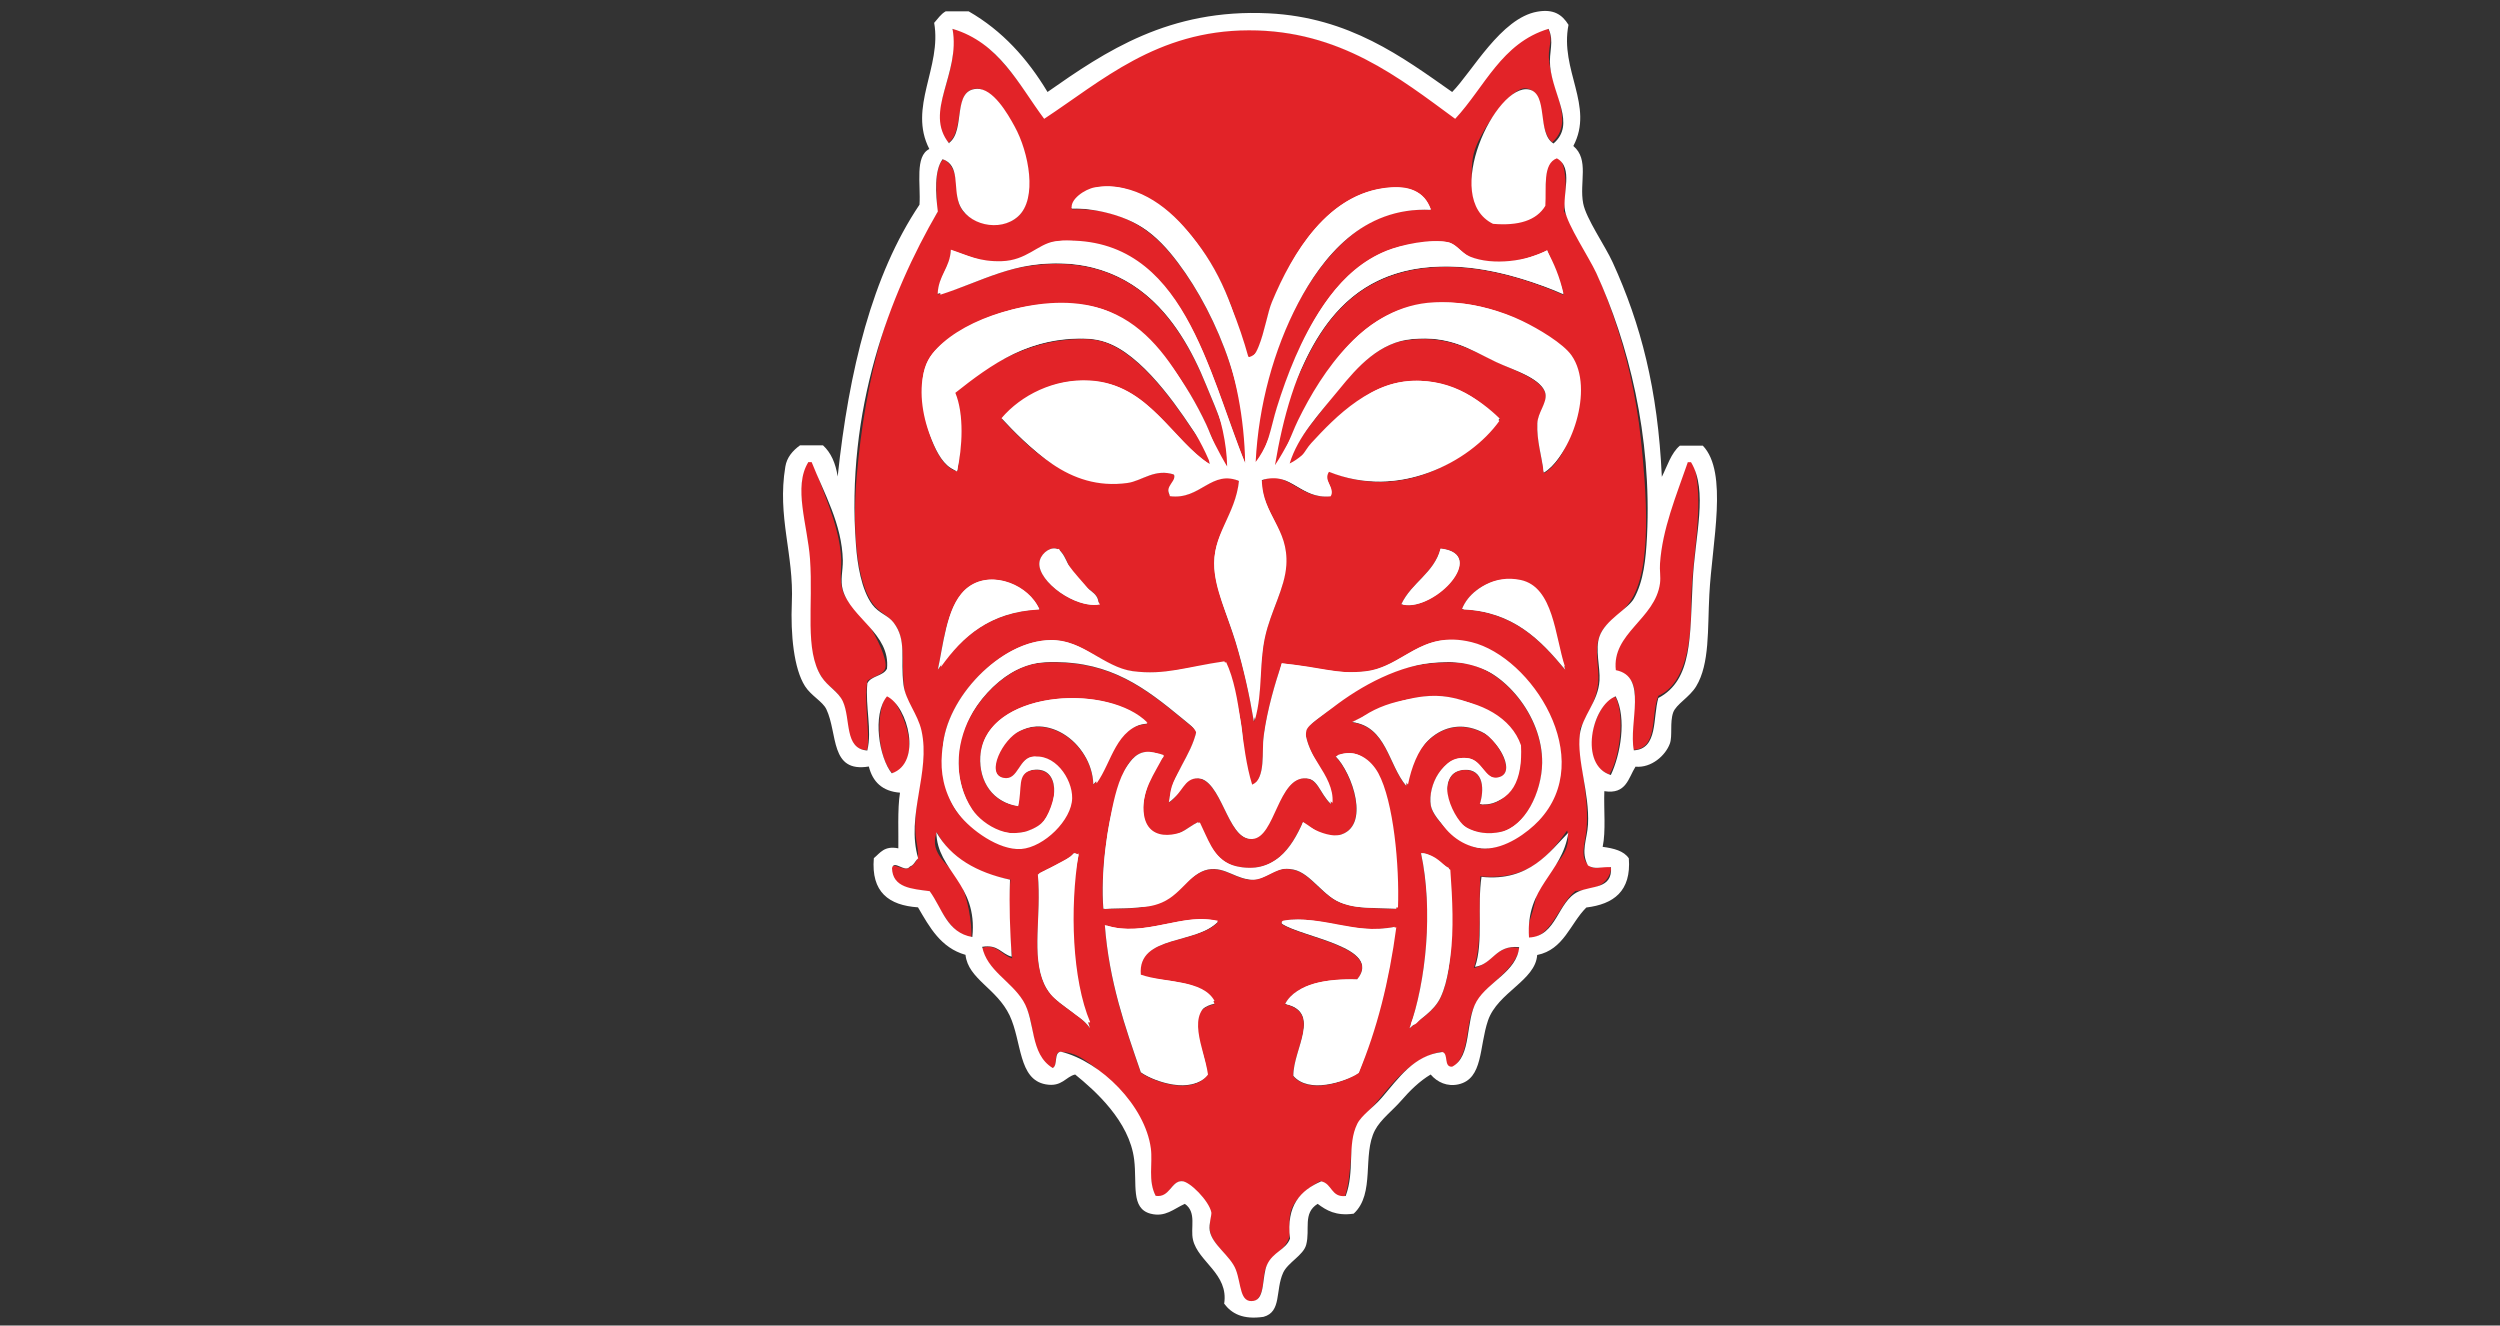 <svg xmlns="http://www.w3.org/2000/svg" id="Calque_1" viewBox="0 0 150 79.53"><rect x="0" y="0" width="150" height="79.53" fill="#333333" stroke="none"/><defs><style>.cls-1{fill:#e22328;}.cls-1,.cls-2{fill-rule:evenodd;stroke-width:0px;}.cls-2{fill:#fff;}</style></defs><path class="cls-1" d="m62.66,7.06c3.06-2.09,6.23-4.82,10.91-5.21,6.28-.52,10.16,2.64,13.76,5.21,1.67-1.96,2.76-4.51,5.5-5.4.41.56.07,1.1.1,1.77.07,1.79,1.63,3.86.2,5.11-.93-.86-.33-3.07-1.57-3.24-.91-.13-2.85,2.69-3.14,3.93-.3,1.3-.03,3.44.79,3.93,1,.6,3.25.07,3.44-.98.1-.59-.06-2.74.69-2.75.76-.01.64,2.61.49,3.24,2.21,3.44,4.07,8.47,4.62,13.66.32,3.05.74,7.89-.69,9.83-.82,1.11-1.59,1.18-1.87,2.26-.2.78.08,1.71,0,2.55-.1,1.06-.69,1.95-1.08,2.75-.14,1.87.53,3.85.39,5.9-.06.98-.5,1.85.2,2.36.39.28.91-.18,1.28.1-.16,1.02-1.03,1.32-2.16,1.38-1,.81-1.4,2.72-2.75,2.85-.25-.49.05-1.13.2-1.67.14-.51.26-1.23.49-1.67.5-.96,1.92-1.63,1.57-3.14-1.12,1.54-2.3,3-5.21,2.75-.11,1.73.13,3.95-.39,5.5,1.04-.21,1.47-1.53,2.75-1.18-.4,1.52-2.08,2.12-2.75,3.54-.54,1.14-.2,2.73-1.28,3.64-.59.03-.27-.85-.69-.98-2.38.57-3.27,2.62-4.81,4.03-.77,1.13-.46,3.34-.98,4.72-.82,0-.8-.83-1.47-.98-.7.39-1.57,1.07-1.77,1.87-.15.6.05,1.2-.1,1.57-.32.81-1.05.94-1.38,1.77-.24.6-.02,1.41-.59,1.97-1.16.35-.96-1.06-1.28-1.87-.34-.86-1.33-1.51-1.47-2.26-.09-.44.06-.93,0-1.18-.21-.85-1.15-1.48-1.67-1.87-.79.06-.7,1-1.57.98-.55-.85-.18-2.12-.39-3.05-.47-1.98-2.62-4.53-4.23-5.4-.33-.18-.71-.28-1.08-.29-.55-.03-.1.95-.59.98-1.28-.68-.95-2.43-1.47-3.54-.71-1.48-2.24-2.14-2.75-3.64.85-.4,1.26.43,1.87.59-.17-1.46-.31-3.17-.1-4.72-2.07-.35-3.6-1.24-4.42-2.85-.53,1.35.88,2,1.38,2.95.46.9.75,2.52.69,3.44-1.19-.22-1.85-1.81-2.55-2.85-1.21-.04-2.22-.27-2.26-1.47.32-.21.75.34,1.18,0,.68-.51.38-.98.29-1.87-.18-1.93.67-4.11.29-6.29-.13-.75-.84-1.48-.98-2.56-.16-1.2.06-2.65-.39-3.54-.37-.72-1.01-.94-1.38-1.38-1.19-1.39-1.32-5-1.08-7.76.5-5.82,1.93-11.47,4.82-15.82.06-.78-.29-2.57.39-3.24,1.22.77.46,2.28,1.18,3.14.42.5,1.42.97,2.55.69,2.31-.57,1.24-4.67.39-5.99-.47-.73-1.38-2.11-2.16-2.06-1.39.08-.67,2.56-1.67,3.24-1.56-1.74.73-3.99.2-6.58-.03-.16.09-.17.1-.29h.2c2.54,1.03,3.74,3.4,5.31,5.4Zm20.64,4.23c-3.59.35-5.75,3.91-6.98,6.88-.25.61-.44,1.79-.79,2.65-.78,1.94-1.16-.88-1.47-1.87-.83-2.6-2.26-4.82-4.23-6.39-.94-.75-2.51-1.56-4.13-1.28-.61.11-1.51.73-1.38,1.28,2.8-.1,4.58,1.07,5.9,2.65,2.49,2.98,4.7,8.09,4.52,12.68-1.83-4.52-3.25-10.95-7.66-12.77-.8-.33-2.63-.8-3.83-.59-.98.17-1.67,1.14-3.14,1.18-1.36.04-2.03-.35-3.05-.69-.04,1.1-.74,1.55-.79,2.65,1.92-.49,3.3-1.35,5.21-1.67,6.23-1.04,9.2,2.95,10.91,7.17.64,1.58,1.51,3.35,1.28,4.91-.67-.69-.87-1.68-1.28-2.56-1.16-2.47-2.89-4.97-5.11-6.39-2.98-1.89-7.88-.53-10.12,1.08-1.34.97-1.99,1.62-1.77,3.93.15,1.59.9,3.95,2.06,4.13.19-1.49.44-3.36-.2-4.72,1.57-1.37,4-2.87,6.58-3.14.53-.06,1.34-.11,1.97,0,2.3.41,4.54,3.57,5.7,5.31.46.68,1.11,1.4,1.08,2.16-2.16-1.39-3.7-4.81-7.17-5.01-2.15-.13-4.14.88-5.31,2.26,1.45,1.56,4.02,4.25,7.47,3.83.94-.11,1.87-.91,2.85-.49.29.39-.6.77-.2,1.28,1.8.26,2.67-1.75,4.13-.88-.21,2.1-1.65,3.24-1.47,5.31.12,1.37.84,2.97,1.28,4.42.48,1.6.8,3.07,1.08,4.72.45-1.55.3-3.12.59-4.81.27-1.56,1.15-2.95,1.28-4.32.23-2.36-1.29-3.26-1.47-5.31,1.47-.89,2.33,1.14,4.13.88.4-.53-.56-1.06,0-1.47,4.25,1.79,8.27-.58,10.22-3.14-1.19-1.16-2.77-2.15-4.72-2.26-2.91-.17-5.15,2.19-6.58,3.73-.44.48-.68,1.27-1.38,1.28.26-1.14,1.16-2.2,1.97-3.24,1.16-1.5,2.89-3.9,5.01-4.23,2.38-.36,3.79.45,5.5,1.28,1.01.49,2.79,1.06,2.95,1.97.09.54-.47,1.12-.49,1.77-.04,1.05.26,1.94.39,2.95,1.29-.76,2.14-3.3,2.06-5.31-.06-1.73-.8-2.08-1.87-2.85-1.67-1.21-4.13-2.18-6.78-2.06-4.12.19-6.73,4.16-8.16,7.08-.5,1.01-.77,2.1-1.47,2.85.05-2.25.99-4.6,1.97-6.58,1-2.04,2.31-3.68,4.23-4.62,3.58-1.76,8.04-.61,11.2.79-.24-.97-.65-1.77-.98-2.65-1.16.67-3.27.94-4.62.39-.57-.23-.83-.78-1.38-.88-.62-.12-1.73.06-2.46.2-4.31.8-6.56,5.87-7.76,9.73-.36,1.17-.5,2.55-1.38,3.44.27-5.26,2.46-11.11,5.9-13.86,1.22-.98,2.7-1.6,4.72-1.47-.47-1.07-1.3-1.4-2.55-1.28Zm-18.77,23.39c-.39-.46-.61-1.68-1.18-1.77-.43-.07-.95.39-.98.88-.06,1.13,2.16,2.72,3.54,2.46.08-.73-.82-.91-1.38-1.57Zm21.91-1.77c-.41,1.49-1.75,2.05-2.36,3.34,1.71.59,5.34-3,2.36-3.34Zm6.09,2.95c-1.21-1.91-4.14-1.07-4.81.69,3.11.17,4.7,1.85,6.19,3.64-.5-1.49-.57-3.07-1.38-4.32Zm-34.69-.39c-1.07,1.09-1.26,3.26-1.57,4.72,1.35-1.89,3.02-3.46,6.09-3.64-.75-1.55-3.16-2.46-4.52-1.08Zm10.12,4.82c-1.73-.23-3.02-1.89-4.91-1.87-3.03.04-6.31,3.48-6.49,6.49-.06,1.02.05,2.45.69,3.54.5.86,2.49,2.55,3.93,2.46,1.18-.08,2.96-1.76,3.05-2.75.12-1.34-.88-2.54-2.16-2.75-.98,0-.93,1.48-1.87,1.28-.99-.21-.31-1.81.29-2.36,2.07-1.88,5.03.22,5.11,2.75,1.18-1.12,1.08-3.51,3.24-3.64-2.6-2.6-9.79-1.86-10.02,1.97-.09,1.5.77,2.77,2.26,2.95.19-.76-.28-2.24,1.18-2.16,1.48.08,1.1,2.46.2,3.24-.3.26-.83.46-.98.49-2.91.6-4.26-2.53-3.93-5.01.31-2.36,2.64-4.82,4.62-5.11.78-.11,1.65-.07,2.26,0,3.15.36,5.06,2.14,7.37,4.03-.36,1.64-1.46,2.54-1.67,4.32.82-.54.76-1.51,1.67-1.47,1.52.05,1.82,3.66,3.24,3.64,1.27-.02,1.7-3.56,3.14-3.64.9-.05.97.9,1.67,1.57.05-1.69-1.39-2.73-1.57-4.52,2.29-1.76,4.27-3.59,7.47-3.93.58-.06,1.42-.11,2.16,0,2.25.33,4.65,3.12,4.62,5.99-.02,1.76-1.03,3.81-2.46,4.13-1.6.35-2.84-.48-3.14-1.57-.28-1.01-.08-2.12.88-2.16,1.28-.06,1.23,1.29.98,2.06,1.77.28,2.75-2.08,2.36-3.44-.44-1.54-2.92-3.03-5.01-3.05-1.91-.02-3.69.92-5.01,1.57,2.07.29,2.16,2.55,3.24,3.83.32-2.4,2.35-4.46,4.72-3.14.78.43,2.02,2.51.69,2.65-.75.08-.85-1.09-1.77-1.18-1.44-.13-2.36,1.64-2.16,2.85.14.86,1.91,2.49,3.05,2.56,1.35.08,3.12-1.27,3.73-2.16.69-1,1-2.52.88-3.93-.24-2.88-3.62-6.58-6.78-6.39-1.85.11-2.99,1.66-4.81,1.87-1.73.19-2.83-.23-5.01-.49-.4,1.19-.87,2.76-1.08,4.32-.15,1.09.14,2.46-.69,3.05-.64-1.04-.45-2.52-.69-3.83-.24-1.32-.58-2.6-.98-3.64-2.23.32-3.55.85-5.5.59Zm-.98,7.37c-.59,1.95-.94,4.73-.79,6.88,1.36-.05,2.12.02,3.14-.3,1.26-.39,2.06-1.86,3.14-2.06,1.06-.2,1.76.68,2.75.59.93-.08,1.22-.81,2.36-.59,1.09.21,1.8,1.69,3.05,2.06,1,.3,1.75.23,3.14.3-.04-1.08.07-2.68-.1-3.93-.29-2.12-1.04-6.39-3.54-5.21.97.95,2.15,4.24.2,4.72-1,.24-1.48-.39-2.16-.79-.69,1.55-1.73,3.17-4.03,2.65-1.2-.27-1.73-1.54-2.26-2.65-.73.36-1.27,1.04-2.26.79-1.95-.5-.73-3.74.2-4.72-1.79-.95-2.37.67-2.85,2.26Zm18.28,3.54c.74,3.42.31,7.7-.69,10.51.6-.56,1.46-.99,1.87-1.87.93-1.98.58-5.29.49-7.76-.57-.23-1.12-.95-1.67-.88Zm-20.54.1c-.13,0-.14-.13-.29-.1-.55.59-1.47.82-2.16,1.28.23,2.53-.41,4.83.39,6.58.56,1.22,2.05,1.66,2.75,2.65-.99-2.78-1.45-7.04-.69-10.42Zm1.57,4.23c.26,3.41,1.22,6.12,2.16,8.84.91.6,3.02,1.28,3.93.2.17-1.44-1.8-3.77.49-4.32-.59-1.46-3.15-1.3-4.52-1.67-.22-2.48,3.45-1.92,4.72-3.24-1.88-.67-4.38,1.02-6.78.2Zm10.81-.29c-.12.01-.23.03-.2.2,1.25.83,6.09,1.43,4.52,3.34-1.61-.06-3.69.23-4.32,1.47,2.22.53.48,2.69.49,4.32.92,1.07,3.01.41,3.93-.2.98-2.66,1.85-5.42,2.16-8.75-2.51.51-4.65-.71-6.58-.39Z"></path><path class="cls-2" d="m85.85,12.56c-2.01-.12-3.49.5-4.72,1.47-3.44,2.74-5.63,8.59-5.9,13.86.87-.89,1.01-2.27,1.38-3.44,1.2-3.86,3.46-8.93,7.76-9.73.73-.14,1.83-.32,2.46-.2.55.11.81.65,1.38.88,1.35.55,3.46.27,4.62-.39.33.88.74,1.68.98,2.65-3.16-1.4-7.63-2.54-11.2-.79-1.91.94-3.22,2.58-4.23,4.62-.97,1.98-1.91,4.34-1.97,6.58.7-.75.98-1.84,1.47-2.85,1.43-2.92,4.04-6.89,8.16-7.08,2.65-.12,5.11.85,6.78,2.06,1.06.77,1.81,1.12,1.87,2.85.07,2.01-.77,4.54-2.06,5.31-.13-1.01-.43-1.9-.39-2.95.02-.64.58-1.23.49-1.77-.15-.9-1.94-1.48-2.95-1.97-1.71-.83-3.13-1.64-5.5-1.28-2.12.32-3.86,2.72-5.01,4.23-.8,1.04-1.71,2.1-1.97,3.24.7-.01.93-.8,1.38-1.28,1.43-1.55,3.68-3.9,6.58-3.73,1.95.11,3.53,1.1,4.72,2.26-1.95,2.57-5.97,4.94-10.22,3.14-.56.42.4.94,0,1.47-1.79.25-2.66-1.77-4.13-.88.19,2.05,1.7,2.94,1.47,5.31-.13,1.37-1.01,2.77-1.28,4.32-.29,1.69-.14,3.26-.59,4.81-.28-1.65-.6-3.12-1.08-4.72-.44-1.45-1.16-3.05-1.28-4.42-.18-2.06,1.26-3.21,1.47-5.31-1.45-.87-2.33,1.14-4.13.88-.41-.51.48-.89.2-1.28-.98-.42-1.91.38-2.85.49-3.44.42-6.02-2.27-7.47-3.83,1.17-1.38,3.16-2.39,5.31-2.26,3.47.2,5.01,3.63,7.17,5.01.03-.76-.62-1.48-1.08-2.16-1.16-1.74-3.39-4.9-5.7-5.31-.62-.11-1.44-.06-1.97,0-2.58.27-5.02,1.77-6.58,3.14.63,1.36.39,3.22.2,4.72-1.16-.18-1.91-2.54-2.06-4.13-.22-2.31.42-2.96,1.77-3.93,2.24-1.61,7.15-2.98,10.12-1.08,2.22,1.42,3.95,3.92,5.11,6.39.41.88.61,1.86,1.28,2.56.23-1.56-.64-3.33-1.28-4.91-1.7-4.22-4.67-8.21-10.91-7.17-1.9.32-3.29,1.18-5.21,1.67.04-1.1.74-1.55.79-2.65,1.02.34,1.69.73,3.05.69,1.48-.04,2.16-1.01,3.14-1.18,1.2-.21,3.03.26,3.83.59,4.42,1.82,5.84,8.26,7.66,12.77.18-4.58-2.03-9.69-4.52-12.68-1.32-1.58-3.1-2.75-5.9-2.65-.13-.55.77-1.17,1.38-1.28,1.62-.28,3.18.53,4.13,1.28,1.97,1.57,3.4,3.79,4.23,6.39.32.99.69,3.81,1.47,1.87.35-.86.54-2.05.79-2.65,1.23-2.97,3.39-6.53,6.98-6.88,1.25-.12,2.09.2,2.55,1.28Z"></path><path class="cls-1" d="m52.04,40.87c-.22,1.34.17,2.89,0,4.13-1.48.03-1.06-2.01-1.57-3.05-.28-.57-.78-.74-1.08-1.18-1.39-2.06-.65-4.5-.88-7.47-.1-1.22-.82-3.9-.2-5.4.02-.11.2-.07.2-.2h.29c.41,1.6,1.55,3.61,1.67,5.8.03.57-.12,1.3.1,1.97.26.78,1.06,1.31,1.57,2.06.44.65,1.12,2.04.98,2.55-.13.46-.88.53-1.08.79Z"></path><path class="cls-1" d="m101.57,27.7c.8,2.42-.11,5.78-.1,8.65,0,2.05-.29,4.66-1.97,5.4-.48,1.13.03,3.24-1.57,3.24-.37-1.08.51-3.01,0-4.03-.26-.52-.74-.29-1.08-.79,0-1.94,1.67-2.84,2.36-4.23.4-.81.29-1.62.39-2.55.2-1.82.97-4.16,1.67-5.7h.29Z"></path><path class="cls-2" d="m65.9,36.25c-1.37.26-3.6-1.33-3.54-2.46.03-.5.55-.95.98-.88.56.09.79,1.31,1.18,1.77.56.66,1.46.85,1.38,1.57Z"></path><path class="cls-2" d="m84.08,36.25c.61-1.29,1.95-1.85,2.36-3.34,2.98.35-.64,3.93-2.36,3.34Z"></path><path class="cls-2" d="m93.91,40.18c-1.49-1.79-3.08-3.47-6.19-3.64.68-1.76,3.6-2.59,4.81-.69.8,1.26.88,2.83,1.38,4.32Z"></path><path class="cls-2" d="m62.36,36.54c-3.07.17-4.74,1.74-6.09,3.64.32-1.45.5-3.63,1.57-4.72,1.36-1.38,3.77-.47,4.52,1.08Z"></path><path class="cls-2" d="m73.47,39.69c.4,1.04.75,2.31.98,3.64.24,1.31.05,2.79.69,3.83.83-.59.54-1.96.69-3.05.21-1.56.68-3.13,1.08-4.32,2.18.27,3.28.68,5.01.49,1.83-.2,2.97-1.76,4.81-1.87,3.16-.19,6.54,3.5,6.78,6.39.12,1.42-.19,2.93-.88,3.93-.61.89-2.38,2.24-3.73,2.16-1.14-.06-2.9-1.69-3.05-2.56-.2-1.21.72-2.98,2.16-2.85.92.09,1.02,1.26,1.77,1.18,1.34-.15.09-2.22-.69-2.65-2.37-1.32-4.4.75-4.72,3.14-1.08-1.28-1.17-3.55-3.24-3.83,1.32-.66,3.1-1.59,5.01-1.57,2.09.02,4.57,1.5,5.01,3.05.39,1.35-.59,3.72-2.36,3.44.25-.77.3-2.12-.98-2.06-.96.04-1.17,1.15-.88,2.16.31,1.09,1.55,1.92,3.14,1.57,1.42-.31,2.43-2.36,2.46-4.13.04-2.87-2.37-5.66-4.62-5.99-.74-.11-1.59-.06-2.16,0-3.2.34-5.18,2.17-7.47,3.93.18,1.79,1.62,2.83,1.57,4.52-.7-.67-.77-1.62-1.67-1.57-1.44.08-1.88,3.62-3.14,3.64-1.43.02-1.72-3.58-3.24-3.64-.91-.03-.85.94-1.67,1.47.21-1.79,1.31-2.69,1.67-4.32-2.31-1.89-4.22-3.67-7.37-4.03-.61-.07-1.48-.11-2.26,0-1.97.29-4.31,2.75-4.62,5.11-.33,2.49,1.02,5.62,3.93,5.01.15-.03.69-.23.98-.49.9-.79,1.28-3.17-.2-3.24-1.46-.08-.99,1.41-1.18,2.16-1.49-.17-2.35-1.44-2.26-2.95.23-3.83,7.43-4.57,10.02-1.97-2.17.13-2.07,2.52-3.24,3.64-.08-2.54-3.04-4.63-5.11-2.75-.6.55-1.28,2.14-.29,2.36.93.2.89-1.27,1.87-1.28,1.28.21,2.28,1.42,2.16,2.75-.09.99-1.86,2.67-3.05,2.75-1.44.09-3.43-1.6-3.93-2.46-.64-1.09-.75-2.52-.69-3.54.18-3.01,3.46-6.44,6.49-6.49,1.9-.03,3.19,1.63,4.91,1.87,1.95.26,3.27-.27,5.5-.59Z"></path><path class="cls-1" d="m53.62,46.47c-.97-.87-1.09-3.48-.49-4.72h.29c.88,1.07,1.95,3.78.2,4.72Z"></path><path class="cls-1" d="m96.56,46.47c-1.99-.74-.93-3.71.1-4.72.16-.03.17.09.29.1.56,1.19.22,3.66-.39,4.62Z"></path><path class="cls-2" d="m69.83,45.39c-.93.98-2.15,4.22-.2,4.72.99.25,1.53-.43,2.26-.79.53,1.12,1.06,2.38,2.26,2.65,2.3.52,3.34-1.1,4.03-2.65.68.39,1.16,1.03,2.16.79,1.95-.47.78-3.77-.2-4.72,2.5-1.19,3.25,3.09,3.54,5.21.17,1.25.06,2.85.1,3.93-1.4-.07-2.14,0-3.14-.3-1.25-.37-1.96-1.85-3.05-2.06-1.13-.22-1.42.51-2.36.59-.99.09-1.7-.79-2.75-.59-1.09.21-1.89,1.67-3.14,2.06-1.02.32-1.78.25-3.14.3-.16-2.14.19-4.93.79-6.88.48-1.59,1.06-3.21,2.85-2.26Z"></path><path class="cls-2" d="m86.93,52.07c.08,2.47.43,5.79-.49,7.76-.41.88-1.27,1.31-1.87,1.87,1-2.82,1.43-7.1.69-10.51.55-.07,1.1.65,1.67.88Z"></path><path class="cls-2" d="m65.41,61.7c-.7-.99-2.19-1.43-2.75-2.65-.8-1.75-.16-4.05-.39-6.58.69-.46,1.61-.69,2.16-1.28.16-.03.17.09.29.1-.76,3.38-.3,7.64.69,10.42Z"></path><path class="cls-2" d="m73.07,55.31c-1.27,1.33-4.93.76-4.72,3.24,1.37.37,3.93.21,4.52,1.67-2.29.55-.32,2.88-.49,4.32-.91,1.09-3.02.41-3.93-.2-.94-2.73-1.9-5.43-2.16-8.84,2.4.83,4.9-.87,6.78-.2Z"></path><path class="cls-2" d="m83.69,55.6c-.31,3.32-1.18,6.09-2.16,8.75-.92.61-3.01,1.27-3.93.2-.01-1.64,1.73-3.79-.49-4.32.64-1.24,2.71-1.53,4.32-1.47,1.57-1.91-3.27-2.51-4.52-3.34-.04-.17.08-.19.2-.2,1.94-.32,4.07.9,6.58.39Z"></path><path class="cls-2" d="m62.85,5.52c3.48-2.44,7.29-5.01,13.27-4.72,4.84.24,8.02,2.62,11.01,4.72,1.2-1.22,2.93-4.44,5.11-4.82.96-.17,1.48.16,1.87.79-.54,2.72,1.56,4.86.29,7.27.97.81.35,2.2.59,3.44.17.91,1.32,2.55,1.77,3.54,1.69,3.7,2.71,7.61,2.95,12.87.33-.65.55-1.42,1.08-1.87h1.38c1.54,1.61.55,5.81.39,8.94-.11,2.07.03,4.15-.79,5.5-.4.66-1.2,1.07-1.38,1.57-.21.6-.03,1.41-.2,1.87-.26.71-1.11,1.47-2.06,1.38-.43.68-.55,1.68-1.87,1.47-.04,1.1.1,2.39-.1,3.34.67.09,1.27.24,1.57.69.15,1.98-.92,2.75-2.55,2.95-.97.96-1.34,2.52-2.95,2.85-.1,1.53-2.37,2.24-2.95,3.93-.54,1.59-.28,3.49-1.77,3.83-.67.15-1.27-.12-1.67-.59-.66.39-1.24.96-1.77,1.57-.49.57-1.23,1.12-1.57,1.77-.78,1.48.03,3.81-1.28,5.01-1.07.15-1.64-.2-2.16-.59-.91.56-.44,1.53-.69,2.46-.17.63-1.09,1.05-1.38,1.67-.48,1.06-.08,2.35-1.18,2.65-1.23.18-1.91-.19-2.36-.79.28-1.79-1.56-2.51-1.87-3.83-.17-.71.24-1.65-.49-2.16-.67.3-1.17.82-2.06.59-1.2-.32-.8-1.77-.98-3.24-.28-2.32-2.37-4.16-3.54-5.11-.56.12-.79.77-1.77.59-1.65-.3-1.42-2.55-2.16-4.13-.78-1.64-2.49-2.18-2.65-3.64-1.48-.42-2.15-1.65-2.85-2.85-1.75-.12-2.82-.91-2.65-2.95.38-.31.62-.76,1.47-.59.02-.76-.06-2.39.1-3.34-1.06-.08-1.64-.65-1.87-1.57-2.35.39-1.85-1.97-2.55-3.44-.23-.47-.91-.8-1.28-1.38-.67-1.05-.87-3.1-.79-5.01.13-2.92-.89-5.14-.39-8.16.09-.56.44-.96.88-1.28h1.38c.48.44.76,1.08.88,1.87.68-6.39,2.07-12.08,4.91-16.31.08-1.23-.29-2.91.59-3.34-1.29-2.5.76-4.91.29-7.57.22-.24.39-.52.69-.69h1.38c2.02,1.16,3.52,2.83,4.72,4.82Zm-5.9,3.05c1-.75.16-3.19,1.67-3.24.96-.03,1.83,1.47,2.26,2.26.85,1.54,1.39,4.34.2,5.4-1.08.97-3.07.51-3.54-.79-.36-1,.08-2.27-.98-2.65-.52.68-.42,2.09-.29,3.14-2.9,4.99-5.54,11.9-4.91,20.05.08,1.06.31,2.64.98,3.54.39.52.94.63,1.28,1.08.8,1.05.39,2.13.59,3.73.12.95.86,1.75,1.08,2.75.56,2.5-.95,5.11-.2,7.66-.18.15-.25.41-.49.49-.31.41-.96-.44-1.08.1.04,1.18,1.19,1.24,2.26,1.38.75,1.02,1.04,2.5,2.56,2.75.34-3.23-2.12-3.94-2.16-6.29.88,1.54,2.43,2.42,4.42,2.85-.06,1.66,0,2.96.1,4.62-.62-.16-.81-.76-1.77-.59.29,1.42,1.71,2.03,2.46,3.24.76,1.23.37,3.17,1.77,4.03.33-.16.05-.93.49-.98,2.41.59,5.06,3.25,5.4,5.8.12.9-.18,1.95.29,2.85.85.13.92-.89,1.57-.88.47,0,1.63,1.18,1.77,1.87.03.17-.16.71-.1,1.08.13.86,1.25,1.52,1.57,2.36.34.89.22,2.03,1.08,1.87.69-.13.48-1.48.79-2.16.35-.78,1.13-.9,1.38-1.57-.24-2.01.64-2.9,1.87-3.44.66.13.59.98,1.47.88.56-1.5.08-3.08.69-4.32.25-.52.97-.99,1.47-1.57,1.02-1.18,1.92-2.55,3.64-2.75.39.1.06.92.59.88,1.19-.61.77-2.75,1.47-3.93.71-1.19,2.41-1.77,2.55-3.24-1.43-.15-1.55,1.01-2.65,1.18.51-1.42.13-3.74.39-5.4,2.87.31,4.1-1.53,5.21-2.65-.37,2.51-2.57,3.2-2.36,6.29,1.68-.07,1.7-2.17,2.95-2.75.81-.38,2.06-.14,1.97-1.47-.66-.03-.94.16-1.38-.1-.46-.83-.05-1.56,0-2.46.1-1.88-.68-3.86-.49-5.4.13-1.1,1.1-1.95,1.18-3.24.05-.81-.28-1.87,0-2.65.35-.99,1.72-1.65,2.06-2.26.59-1.04.72-2.39.79-3.73.3-6.07-1.13-11.63-3.05-15.82-.43-.93-1.73-2.88-1.87-3.73-.17-1.02.53-2.58-.49-3.14-.86.32-.62,1.74-.69,2.85-.53.88-1.61,1.21-3.14,1.08-3.14-1.54.18-8.47,2.16-8.06,1.18.25.46,2.63,1.47,3.24,1.35-1.16-.02-2.85-.2-4.62-.09-.87.26-1.5-.1-2.26-2.82.85-3.83,3.5-5.6,5.4-3.34-2.45-6.92-5.32-12.38-5.31-5.53.01-8.83,3.04-12.28,5.31-1.55-2.08-2.7-4.57-5.5-5.4.5,2.73-1.76,4.95-.2,6.88Zm-8.45,19.16c-.92,1.47-.05,3.77.1,5.8.2,2.85-.34,5.46.69,7.08.38.59,1,.87,1.28,1.47.49,1.07.07,2.86,1.47,2.95.29-1.24-.13-2.61,0-4.03.22-.46.95-.42,1.18-.88.21-2.1-2.17-3.04-2.65-4.72-.17-.6.01-1.16,0-1.77-.05-2.19-1.12-4.01-1.87-5.9h-.2Zm52.77,0c-.71,2.05-1.53,4.01-1.67,6.09-.03.37.05.79,0,1.18-.29,2.15-2.9,2.99-2.65,5.21,1.95.38.75,3.13,1.08,4.81,1.46-.08,1.13-1.95,1.47-3.14,2.06-1.08,1.89-3.68,2.06-6.98.14-2.82.94-5.44-.1-7.17h-.2Zm-47.76,18.67c1.83-.63.98-4-.29-4.62-.91,1.1-.46,3.72.29,4.62Zm43.14.1c.57-1.2.97-3.38.29-4.72-1.45.55-2.21,4.15-.29,4.72Z"></path><path class="cls-2" d="m74.94,21.43c.83-.25.88-1.33,1.08-2.06.91-3.25,3.22-7.58,6.98-8.06,1.48-.19,2.49.12,2.85,1.28-4.12-.19-6.51,2.85-7.96,5.6-1.46,2.78-2.38,6.13-2.55,9.53,1.15-1.48,1.44-3.91,2.26-5.9,1.16-2.8,2.76-5.64,5.6-6.78.88-.35,2.62-.75,3.73-.49.52.12.81.73,1.47.98,1.49.56,3.08.09,4.42-.49.42.76.77,1.59.98,2.55-2.4-.89-4.95-1.79-7.96-1.57-6.19.44-8.39,6.19-9.34,11.89,2.37-3.6,3.98-10.22,10.91-9.73,1.16.08,2.7.48,3.93,1.08.98.47,2.45,1.35,2.95,2.06,1.42,2.02-.07,6.11-1.67,6.98-.05-1.14-.46-2.06-.3-3.14.08-.54.53-.93.49-1.38-.08-1.06-1.96-1.54-3.05-2.06-1.74-.84-2.74-1.59-5.01-1.38-1.96.18-3.28,1.64-4.42,3.05-1.19,1.46-2.45,2.77-2.95,4.42,1.05-.51,1.8-1.7,2.85-2.65,1.1-1,2.26-2.04,4.03-2.26,2.53-.31,4.44.88,5.7,2.36-1.8,2.51-6.09,4.72-10.22,3.05-.37.54.4.98.1,1.47-1.84.19-2.26-1.52-4.13-.98.04,2.14,1.61,2.87,1.47,5.11-.09,1.4-.93,2.73-1.28,4.32-.36,1.64-.13,3.26-.59,4.91-.38-1.55-.68-3.11-1.18-4.72-.48-1.56-1.29-3.11-1.28-4.62.02-1.91,1.35-2.95,1.57-4.91-1.74-.77-2.37,1.13-4.23.88-.15-.67.34-.7.3-1.28-1.19-.42-1.96.37-2.85.49-3.57.49-5.84-2.14-7.47-3.93,1.37-1.34,3.11-2.43,5.6-2.16,3.31.36,4.67,3.7,6.88,5.01-.73-1.87-2.38-4.35-4.03-5.9-.83-.78-1.88-1.56-3.24-1.67-3.46-.27-5.98,1.59-8.06,3.24.53,1.28.43,3.28.1,4.72-1.65-.84-2.97-5.13-1.47-7.07,1.41-1.83,5.22-3.31,8.84-2.95,5.15.51,6.89,6.45,8.84,9.73-.06-2.86-1.38-5.86-2.85-8.06-1.51-2.27-3.76-3.97-6.88-4.13-3.04-.16-5.02,1.09-7.47,1.87-.26-.98.63-1.67.69-2.65,1.21.4,2.01.82,3.24.69,1.46-.15,2.02-1.23,3.44-1.28,7.27-.26,8.68,7.96,10.91,13.36-.1-5.44-2.06-10.47-5.11-13.36-1.3-1.23-3.11-1.87-5.31-1.97.39-1.06,1.64-1.52,3.14-1.18,4.04.91,6.44,6.4,7.47,10.12Z"></path><path class="cls-2" d="m63.54,32.93c.59,1.34,1.72,2.14,2.46,3.34-1.89.36-5.3-2.67-2.46-3.34Z"></path><path class="cls-2" d="m84.17,36.27c.5-1.36,1.94-1.8,2.26-3.34,2.87.3-.29,3.75-2.26,3.34Z"></path><path class="cls-2" d="m62.36,36.57c-2.97.14-4.6,1.62-5.9,3.44.19-1.65.39-3.9,1.67-4.81,1.43-1.02,3.66-.08,4.23,1.38Z"></path><path class="cls-2" d="m93.9,40.01c-1.55-1.63-3.02-3.33-6.09-3.44.51-1.25,1.86-2.11,3.44-1.77,1.97.43,2.05,3.39,2.65,5.21Z"></path><path class="cls-2" d="m73.56,39.71c.96,2.02.86,5.1,1.57,7.37.92-.43.62-1.65.69-2.55.13-1.68.77-3.39,1.08-4.72,2.4.2,3.39.68,5.01.49,2.28-.26,3.31-2.53,6.39-1.77,3.59.89,7.55,6.97,4.03,10.71-.69.73-2.01,1.69-3.24,1.67-2.19-.04-4.04-2.75-2.65-4.62.32-.43.68-.93,1.67-.79.84.12,1,1.28,1.77,1.18,1.53-.21-.4-2.83-1.47-3.05-2.44-.48-3.51,1.38-3.93,3.44-1.17-1.13-1.18-3.4-3.14-3.73,2.6-2.32,8.77-1.98,9.92,1.38.1,2.07-.5,3.43-2.36,3.54.28-1.28.04-2.27-1.18-2.06-1.79.3-.46,3.14.39,3.54,2.78,1.31,4.52-1.88,4.52-4.03,0-3.26-2.61-6.23-6.29-5.99-2.37.15-4.68,1.43-6.39,2.75-.61.47-1.5,1.02-1.57,1.38-.27,1.29,1.71,2.63,1.57,4.32-.81-.54-.66-1.41-1.57-1.47-1.71-.13-1.86,3.56-3.24,3.64-1.54.08-1.59-3.58-3.24-3.64-.9-.03-.94.95-1.67,1.28-.2-1.48,1.7-2.65,1.57-3.93-.04-.41-1.09-1.27-1.47-1.57-1.81-1.43-4.43-3.11-7.76-2.75-3.7.4-6.52,5.4-4.23,8.84.64.95,2.46,2.09,4.03.98.7-.49,1.9-3.99-.49-3.34-.87.24-.53,1.05-.79,2.16-1.71-.25-2.51-2.04-2.16-3.54.79-3.4,7.61-3.8,9.92-1.47-1.91.32-2.12,2.34-3.05,3.64-.48-2.01-2.23-4.3-4.62-3.14-1,.48-2.07,2.56-.98,2.85.87.23.98-1.12,1.67-1.28,1.39-.31,2.48,1.29,2.46,2.46-.02,1.31-1.69,2.94-3.05,3.05-1.35.1-3.05-1.17-3.73-2.06-3.06-4.01,1.12-9.91,4.91-10.42,2.52-.34,3.46,1.55,5.4,1.87,1.75.29,3.15-.29,5.7-.59Z"></path><path class="cls-2" d="m69.83,45.31c-.52,1.09-1.44,2.2-1.18,3.64.31,1.7,2.3,1.22,3.34.39.48.98.8,2.01,1.67,2.46,2.02,1.03,4.02-.63,4.52-2.46.78.64,2.58,1.35,3.14.1.66-1.45-.5-3.1-1.08-4.13,1.18-.42,2.03.3,2.46,1.08.92,1.7,1.27,5.57,1.18,8.06-1.57-.04-2.52.16-3.64-.39-1.09-.54-1.53-1.95-2.95-1.97-.72,0-1.4.67-2.06.69-.78.02-1.58-.74-2.46-.69-1.29.07-1.76,1.5-3.05,2.06-1.16.5-1.97.12-3.44.39-.18-1.4-.05-3.39.29-5.21.38-1.99.9-4.87,3.24-4.03Z"></path><path class="cls-2" d="m64.72,51.21c-.54,3.28-.39,7.57.69,10.12-.17.12-.77-.38-1.18-.69-.38-.29-.93-.67-1.18-.98-1.33-1.67-.49-4.51-.69-7.27.83-.35,1.5-.85,2.36-1.18Z"></path><path class="cls-2" d="m85.35,51.21c.81.07,1.15.62,1.67.98.26,3.54.33,7.28-1.67,8.84-.22.17-.47.63-.69.39,1.05-2.56,1.27-6.93.69-10.22Z"></path><path class="cls-2" d="m73.07,55.24c-1.11,1.45-4.83.8-4.62,3.24,1.48.51,3.71.28,4.42,1.57-1.81.68-.62,2.82-.39,4.42-.76,1.08-3.1.49-3.93-.1-.98-2.69-1.96-5.38-2.16-8.84,2.31.71,4.35-.73,6.68-.29Z"></path><path class="cls-2" d="m83.78,55.63c-.43,3.24-1.17,6.17-2.26,8.75-.82.57-2.97,1.13-3.83.2-.07-1.54,1.59-3.91-.49-4.32.64-1.29,2.33-1.54,4.32-1.47,1.32-2.08-3.16-2.51-4.52-3.34-.02-.11.02-.17.1-.2,2.3-.36,4.26.87,6.68.39Z"></path></svg>